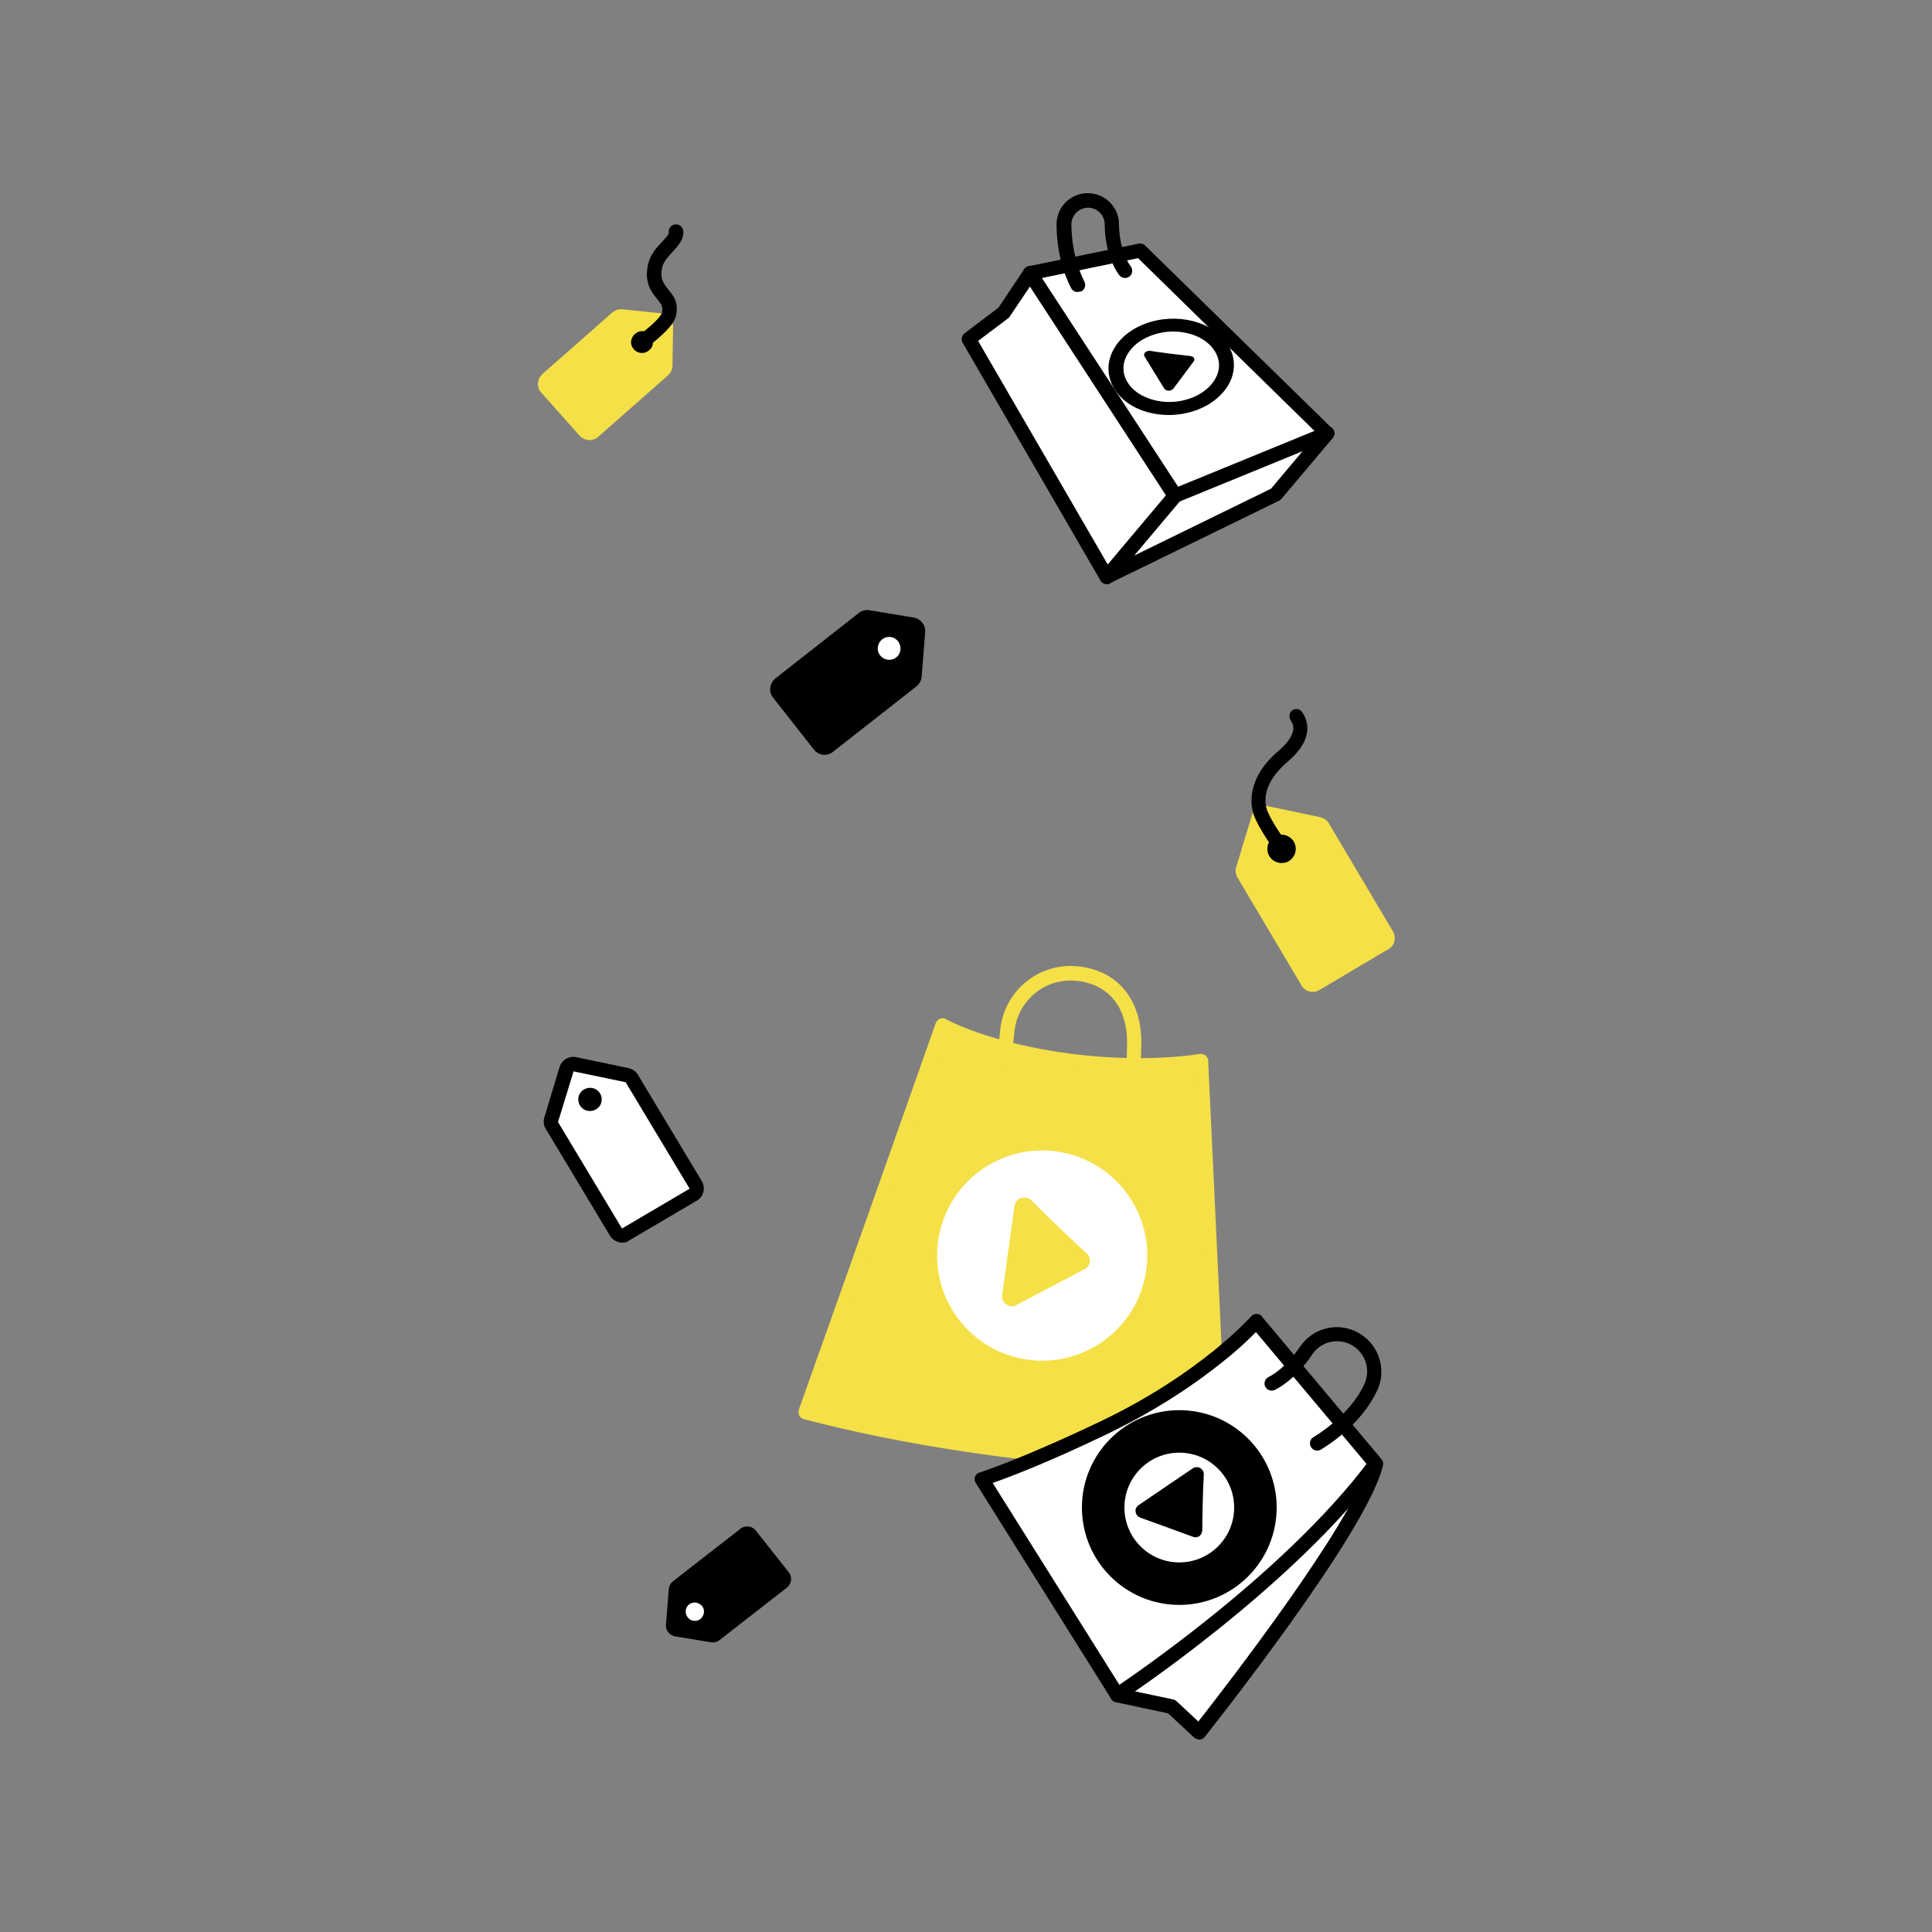 <?xml version="1.0" encoding="utf-8"?>
<!-- Generator: Adobe Illustrator 26.0.2, SVG Export Plug-In . SVG Version: 6.00 Build 0)  -->
<svg version="1.1" id="Ebene_1" xmlns="http://www.w3.org/2000/svg" xmlns:xlink="http://www.w3.org/1999/xlink" x="0px" y="0px"
	 viewBox="0 0 1000 1000" style="enable-background:new 0 0 1000 1000;" xml:space="preserve">
<rect x="0" y="0" width="1000" height="1000" fill="#808080" stroke="none"/>
<style type="text/css">
	.st0{fill:#F5E048;}
	.st1{fill:#FFFFFF;}
	.st2{fill:none;stroke:#000000;stroke-width:22;stroke-miterlimit:10;}
</style>
<g>
	<g transform="translate(1803.0 1453.5) rotate(0.0 280.5 331.5)  scale(1.565 1.566)">
		<path class="st0" d="M-748.5-443.6c0,0-69.6,0-137.1-17.8c14.8-41.6,45.3-127.8,45.3-127.8s14.3,8.2,42.8,11.8
			c25.3,3.2,42.7,0,42.7,0L-748.5-443.6z"/>
		<path class="st0" d="M-748.5-441.3c-0.7,0-70.7-0.2-137.7-17.8c-1.3-0.3-2-1.6-1.7-2.9c0-0.1,0-0.1,0-0.2
			c14.7-41.1,45-126.9,45.3-127.8c0.4-1.2,1.8-1.9,3-1.5c0.1,0,0.3,0.1,0.4,0.2c0.1,0.1,14.3,8,41.9,11.5c24.7,3.1,41.9,0,42,0
			c1.3-0.2,2.5,0.6,2.8,1.9c0,0.1,0,0.2,0,0.3l6.3,133.7c0.1,1.3-0.9,2.4-2.3,2.5C-748.4-441.3-748.5-441.3-748.5-441.3
			L-748.5-441.3z M-882.4-463.1c58.5,15,118.7,16.8,131.5,17l-6.1-128.6c-5.9,0.8-20.8,2.1-40.8-0.4c-22.2-2.8-35.8-8.3-41.1-10.8
			C-844-571.5-869-500.8-882.4-463.1L-882.4-463.1z"/>
		<path class="st0" d="M-777.3-566.3C-777.4-566.3-777.4-566.3-777.3-566.3c-1.4,0-2.4-1.1-2.4-2.5l0,0c0-0.1,0.4-12.8,0.4-14.8
			c0-11.9-6.4-19.5-17.1-20.4c-10.3-0.9-19.3,6.8-20.2,17.1v0l-1,9.3c-0.2,1.3-1.3,2.3-2.6,2.1s-2.3-1.3-2.1-2.6l1-9.3
			c1.1-12.9,12.4-22.5,25.3-21.4c13.2,1.1,21.4,10.7,21.4,25.1c0,2.1-0.4,14.4-0.4,15C-775-567.3-776.1-566.3-777.3-566.3
			L-777.3-566.3z"/>
	</g>
	<g transform="translate(2374.5 1117.5) rotate(0.0 104.25 185.25)  scale(1.563 1.56)">
		<path class="st0" d="M-1057.9-407.3l-21.2-35.8c-0.6-1.1-1.7-1.8-2.8-2.1l-17.6-3.7c-2.2-0.5-4.4,0.8-5.1,3l-5.2,17.2
			c-0.4,1.2-0.2,2.4,0.4,3.5l21.2,35.8c1.2,2.1,3.9,2.8,6,1.5l0,0l22.9-13.6C-1057.4-402.5-1056.7-405.2-1057.9-407.3L-1057.9-407.3
			z"/>
		<path d="M-1094.7-432.4c-0.8,0-1.5-0.4-1.9-1c-0.2-0.3-5.9-8.2-7.4-12.6c-0.9-2.6-3-11.7,8.3-21.3c4.4-3.8,5.9-7.4,4-9.9
			c0-0.1-0.1-0.1-0.1-0.2c-0.7-1.1-0.4-2.6,0.6-3.3s2.5-0.5,3.2,0.6c1.3,1.8,4.9,8.2-4.7,16.4c-9,7.6-7.6,14.2-6.9,16.1
			c1.1,3.2,5.3,9.3,6.8,11.4c0.8,1.1,0.5,2.5-0.6,3.3C-1093.8-432.6-1094.3-432.4-1094.7-432.4L-1094.7-432.4z"/>
		<path d="M-1094.8-430c-2.6,0-4.7-2.1-4.7-4.7c0-2.6,2.1-4.7,4.7-4.7s4.7,2.1,4.7,4.7c0,2.2-1.5,4.1-3.6,4.6
			C-1094-430.1-1094.4-430-1094.8-430z"/>
	</g>
	<g transform="translate(1461.0 483.0) rotate(0.0 95.25 141.0)  scale(1.594 1.586)">
		<path class="st0" d="M-701.9-202.3l-12.6-1.3c-1.2-0.1-2.4,0.3-3.3,1.1l-22.6,20c-1.8,1.6-2,4.4-0.4,6.1l0,0l12.4,14
			c1.6,1.8,4.4,2,6.1,0.4l22.6-20c0.9-0.8,1.5-2,1.5-3.2l0.2-12.7C-698-200.2-699.7-202.1-701.9-202.3L-701.9-202.3z"/>
		<path d="M-708.1-190.5c-1.3,0-2.4-1.1-2.4-2.4c0-0.8,0.4-1.5,1-1.9c3.4-2.5,7.4-6.1,7.8-7.5c0.6-2,0-2.8-1.5-4.7
			c-1.8-2.2-4.3-5.3-2.9-11.4c0.8-3.2,2.8-5.4,4.5-7.2c1.1-1.2,2.3-2.4,2.2-3.1c-0.2-1.3,0.8-2.5,2.1-2.6c1.3-0.1,2.5,0.8,2.6,2.1v0
			c0.3,2.8-1.7,4.9-3.4,6.8c-1.4,1.5-2.9,3.1-3.4,5c-0.9,3.8,0.4,5.3,1.9,7.3c1.7,2,3.7,4.5,2.4,9.1c-1.1,3.6-7.6,8.6-9.6,10
			C-707.2-190.7-707.6-190.5-708.1-190.5L-708.1-190.5z"/>
		<path d="M-704.9-194.4c-0.8-1.8-3-2.6-4.7-1.7s-2.6,3-1.7,4.7c0.8,1.8,3,2.6,4.7,1.7c0.9-0.4,1.5-1.1,1.9-2
			C-704.5-192.6-704.5-193.6-704.9-194.4z"/>
	</g>
	<g transform="translate(1765.5 988.5) rotate(0.0 101.25 94.5)  scale(1.647 1.645)">
		<path d="M-785.4-404.2l-13.9-2.3c-0.6-0.1-1.1,0-1.5,0.4l-26.1,20.4c-0.9,0.7-1,1.9-0.3,2.8l0,0l12.8,16.3c0.7,0.9,1.9,1,2.8,0.3
			l26.1-20.5c0.4-0.4,0.7-0.9,0.8-1.4l1.1-14C-783.7-403.1-784.4-404-785.4-404.2L-785.4-404.2z"/>
		<path d="M-812.8-363.4c-1.3,0-2.6-0.6-3.4-1.7l-12.8-16.3c-1.5-1.9-1.1-4.6,0.8-6.1l0,0l26.1-20.5c0.9-0.8,2.2-1.1,3.4-0.9
			l13.9,2.3c2.2,0.4,3.8,2.4,3.6,4.6l-1.1,14c-0.1,1.2-0.7,2.3-1.7,3.1l-26.1,20.5C-810.9-363.7-811.9-363.4-812.8-363.4z
			 M-825.1-384l12.3,15.7l25.6-20.1l1-13.5l-13.3-2.2L-825.1-384z"/>
		<path class="st1" d="M-791.1-400.2c-1.8-0.8-3.9,0-4.7,1.9c-0.8,1.8,0,3.9,1.9,4.7c1.8,0.8,3.9,0,4.7-1.9
			C-788.5-397.3-789.3-399.4-791.1-400.2z"/>
	</g>
	<g transform="translate(1630.5 2185.5) rotate(-180.0 81.75 75.75)  scale(1.33 1.318)">
		<path d="M1085.6,1132.9l-13.9-2.3c-0.6-0.1-1.1,0-1.5,0.4l-26.1,20.4c-0.9,0.7-1,1.9-0.3,2.8l0,0l12.8,16.3c0.7,0.9,1.9,1,2.8,0.3
			l26.1-20.5c0.4-0.4,0.7-0.9,0.8-1.4l1.1-14C1087.3,1134,1086.6,1133.1,1085.6,1132.9L1085.6,1132.9z"/>
		<path d="M1058.1,1173.7c-1.3,0-2.6-0.6-3.4-1.7l-12.8-16.3c-1.5-1.9-1.1-4.6,0.8-6.1l0,0l26.1-20.5c0.9-0.8,2.2-1.1,3.4-0.9
			l13.9,2.3c2.2,0.4,3.8,2.4,3.6,4.6l-1.1,14c-0.1,1.2-0.7,2.3-1.7,3.1l-26.1,20.5C1060,1173.4,1059.1,1173.7,1058.1,1173.7z
			 M1045.8,1153.1l12.3,15.7l25.6-20.1l1-13.5l-13.3-2.2L1045.8,1153.1z"/>
		<path class="st1" d="M1079.9,1136.9c-1.8-0.8-3.9,0-4.7,1.9s0,3.9,1.9,4.7c1.8,0.8,3.9,0,4.7-1.9
			C1082.5,1139.8,1081.6,1137.7,1079.9,1136.9z"/>
	</g>
	<g transform="translate(1470.0 1572.0) rotate(0.0 105.0 121.5)  scale(1.577 1.561)">
		<path class="st1" d="M-746.2-652.4l-5,16.7c-0.2,0.6-0.1,1.3,0.2,1.9l21,35.3c0.7,1.1,2.1,1.5,3.3,0.8l0,0l22.2-13.2
			c1.1-0.7,1.5-2.1,0.8-3.3l-21-35.3c-0.4-0.6-0.9-1-1.6-1.1l-17.1-3.6C-744.7-654.3-745.9-653.6-746.2-652.4z"/>
		<path d="M-727.9-595c-0.4,0-0.8,0-1.2-0.2c-1.2-0.3-2.3-1.1-2.9-2.2l-21-35.3c-0.7-1.1-0.9-2.5-0.5-3.8l5-16.7
			c0.7-2.4,3.1-3.8,5.5-3.3l17.1,3.6c1.3,0.3,2.5,1.1,3.1,2.2l21,35.3c1.3,2.3,0.6,5.2-1.7,6.5l-22.2,13.2
			C-726.2-595.2-727.1-595-727.9-595L-727.9-595z M-743.9-651.8L-743.9-651.8L-749-635l21,35.3l22.2-13.2l-21-35.3L-743.9-651.8z"/>
		<path d="M-736.5-645.8c-1.8-1.1-4.2-0.5-5.3,1.3c-1.1,1.8-0.5,4.2,1.3,5.3c1.8,1.1,4.2,0.5,5.3-1.3
			C-734.1-642.4-734.7-644.7-736.5-645.8L-736.5-645.8z"/>
	</g>
	<g transform="translate(2017.5 442.5) rotate(0.0 243.75 255.75)  scale(1.568 1.564)">
		<path class="st1" d="M-848.5-139.4l-61.7-60.5l-36.4,7.5l-8.7,13.1l-11.5,8.7l45.5,78.7l55.8-27.3L-848.5-139.4z"/>
		<path d="M-921.3-89.6c-0.1,0-0.1,0-0.2,0c-0.8-0.1-1.5-0.5-1.9-1.2l-45.5-78.7c-0.6-1-0.3-2.4,0.6-3.1l11.2-8.5l8.5-12.7
			c0.4-0.7,1.2-1.1,2-1.1c0.8,0,1.5,0.4,2,1.1l47.9,73.6c0.6,0.9,0.5,2-0.2,2.8l-22.6,26.9C-920-89.9-920.6-89.6-921.3-89.6z
			 M-963.8-170.1l42.8,74l19.2-22.9l-44.9-69.1l-6.7,10c-0.2,0.2-0.3,0.4-0.6,0.6L-963.8-170.1z"/>
		<path d="M-921.3-89.6c-1.3,0-2.4-1.1-2.4-2.4c0-0.6,0.2-1.1,0.6-1.5l22.6-26.9c0.2-0.3,0.6-0.5,0.9-0.7l50.2-20.6
			c1.2-0.5,2.6,0.1,3.1,1.3c0.3,0.8,0.2,1.7-0.4,2.4l-17,20.2c-0.2,0.2-0.5,0.5-0.8,0.6l-55.8,27.3C-920.6-89.7-921-89.6-921.3-89.6
			L-921.3-89.6z M-897.4-116.9l-15,17.9l45.3-22.2l10.4-12.4L-897.4-116.9z"/>
		<path d="M-848.5-137.1c-0.6,0-1.2-0.2-1.7-0.7l-60.8-59.7l-35.2,7.3c-1.3,0.3-2.5-0.6-2.8-1.8c-0.3-1.3,0.6-2.5,1.8-2.8
			c0,0,0,0,0,0l36.4-7.5c0.8-0.2,1.6,0.1,2.1,0.6l61.7,60.5c0.9,0.9,0.9,2.4,0,3.4C-847.3-137.3-847.9-137.1-848.5-137.1z"/>
		<path d="M-931-186.3c-0.9,0-1.7-0.5-2.1-1.3c-4.2-8.2-4.8-16.7-4.8-21.1c0-5.7,4.6-10.3,10.3-10.3s10.3,4.6,10.3,10.3
			c0,2.4,0.4,8.5,3.5,13.4l0.2,0.2c0.1,0.2,0.2,0.4,0.3,0.5c0.7,1.1,0.4,2.6-0.7,3.3s-2.6,0.4-3.3-0.7c-0.1-0.1-0.2-0.3-0.3-0.5
			l-0.2-0.2c-3.8-6-4.2-13.2-4.2-16c0-3-2.5-5.5-5.5-5.5s-5.5,2.5-5.5,5.5c0,3.9,0.6,11.6,4.3,19c0.6,1.2,0.1,2.6-1,3.2
			C-930.3-186.4-930.7-186.3-931-186.3L-931-186.3z"/>
	</g>
	<g transform="translate(2032.5 1908.0) rotate(0.0 267.0 278.25)  scale(1.561 1.565)">
		<path class="st1" d="M-931.6-658.6l18,3.8l9.1,8.5c0,0,53.8-67.5,58.6-88.8l-39.6-47.1c0,0-16.6,19-50.6,35.2
			c-26.6,12.7-40.4,17-40.4,17L-931.6-658.6z"/>
		<path d="M-904.5-643.9c-0.6,0-1.2-0.2-1.6-0.6l-8.6-8l-17.4-3.7c-0.6-0.1-1.2-0.5-1.5-1.1l-44.9-71.4c-0.7-1.1-0.4-2.6,0.8-3.3
			c0.2-0.1,0.4-0.2,0.6-0.2c0.1,0,14-4.5,40-16.9c33.2-15.8,49.7-34.5,49.9-34.7c0.9-1,2.4-1.1,3.4-0.2c0.1,0.1,0.2,0.2,0.2,0.3
			l39.6,47.1c0.5,0.6,0.7,1.3,0.5,2.1c-4.8,21.6-56.9,87-59.1,89.8c-0.4,0.5-1,0.8-1.7,0.9C-904.4-643.9-904.4-643.9-904.5-643.9
			L-904.5-643.9z M-930.1-660.7l17.1,3.6c0.4,0.1,0.8,0.3,1.1,0.6l7.2,6.7c8.7-11.1,50.7-65.1,56.2-84.7l-37.1-44.1
			c-3.5,3.5-7.1,6.8-11,9.8c-7.8,6.3-20.8,15.5-38.5,24c-19.8,9.5-32.4,14.2-37.8,16.1L-930.1-660.7z"/>
		<path d="M-931.6-656.2c-1.3,0-2.4-1.1-2.4-2.4c0-0.8,0.4-1.5,1.1-2c0.6-0.4,56-36.8,85.1-75.9c0.8-1.1,2.3-1.3,3.3-0.5
			c1.1,0.8,1.3,2.3,0.5,3.3c-29.6,39.8-85.7,76.7-86.3,77C-930.7-656.4-931.1-656.2-931.6-656.2L-931.6-656.2z"/>
		<path d="M-865.3-739.4c-1.3,0-2.4-1.1-2.4-2.4c0-0.8,0.4-1.6,1.1-2c13-8,16.8-17.1,17.2-18.2c2-5.1-0.6-10.9-5.7-12.9
			c-4.4-1.7-9.4-0.1-11.9,3.8c-0.2,0.3-5.3,8.1-12.3,11.6c-1.2,0.6-2.6,0.1-3.2-1c-0.6-1.2-0.1-2.6,1-3.2h0
			c5.8-2.9,10.4-9.9,10.4-9.9c4.5-6.8,13.6-8.7,20.4-4.2c5.8,3.8,8.2,11.1,5.7,17.6c-0.8,1.9-5.1,11.9-19.1,20.5
			C-864.4-739.6-864.8-739.4-865.3-739.4z"/>
	</g>
	
		<ellipse transform="matrix(0.16 -0.987 0.987 0.16 -188.45 1078.47)" class="st1" cx="539.6" cy="650" rx="54.4" ry="54.4"/>
	<path class="st0" d="M562.7,649c1.1,1.1,1.6,2.7,1.4,4.2s-1.1,2.8-2.5,3.6c-9.1,4.7-25.6,13.5-35.7,18.8c-1.6,0.8-3.6,0.8-5.1-0.5
		c-1.6-0.9-2.3-2.8-2.1-4.7c1.7-12.4,4.7-33.9,6.4-46.3c0.2-1.7,1.4-3.2,3.3-4c1.8-0.5,3.7-0.2,5.1,0.9
		C541.7,629.3,555.4,642.3,562.7,649z"/>
	<circle class="st2" cx="610.4" cy="780.3" r="39.4"/>
	<path d="M622.3,792.3c-0.1,1.1-0.7,2.2-1.5,2.8c-0.9,0.6-2.1,0.8-3.2,0.4c-6.9-2.6-19.7-7.2-27.5-10c-1.2-0.5-2.1-1.5-2.3-3
		c-0.3-1.3,0.4-2.6,1.5-3.4c7.5-5.1,20.5-14,28.1-19.1c1-0.7,2.5-0.8,3.8-0.2c1.1,0.7,1.9,1.9,1.9,3.2
		C622.6,771.4,622.3,785.1,622.3,792.3z"/>
	<g>
		<path d="M635.6,178.5c-7.4-12.1-26.6-17-42.7-11c-7.9,2.9-13.9,8-17,14.3c-3.2,6.4-2.8,13.4,0.9,19.5c3.6,5.9,10.1,10.3,18.2,12.3
			c3.2,0.8,6.6,1.2,10,1.2c4.9,0,9.9-0.9,14.5-2.6c1.3-0.5,2.7-1.1,3.9-1.7c7.4-3.8,12.8-9.8,14.6-16.5
			C639.4,188.6,638.6,183.2,635.6,178.5z M630.5,192.5c-1.3,4.9-5.3,9.3-10.9,12.2c-0.9,0.5-2,0.9-3,1.3c-6.1,2.3-12.9,2.7-19.2,1.1
			c-6.2-1.6-11.1-4.8-13.8-9.2c-2.6-4.2-2.8-9.1-0.6-13.5c1.9-3.8,5.3-7.1,9.8-9.4l0,0c1-0.5,2-0.9,3-1.3c3.7-1.4,7.6-2.1,11.4-2.1
			c9.1,0,17.6,3.7,21.6,10.2C630.9,185.1,631.5,188.9,630.5,192.5z"/>
		<g>
			<path d="M616.2,184.3c0.8,0.1,1.5,0.5,1.8,1s0.3,1.2-0.1,1.7c-2.7,3.6-7.6,10.2-10.6,14.2c-0.5,0.6-1.4,1-2.4,1
				c-1,0-1.8-0.4-2.3-1.1c-2.7-4.4-7.5-12.2-10.2-16.6c-0.4-0.6-0.3-1.4,0.3-2.1c0.7-0.6,1.6-0.9,2.5-0.8
				C601.3,182.6,611.1,183.7,616.2,184.3z"/>
		</g>
	</g>
</g>
</svg>
